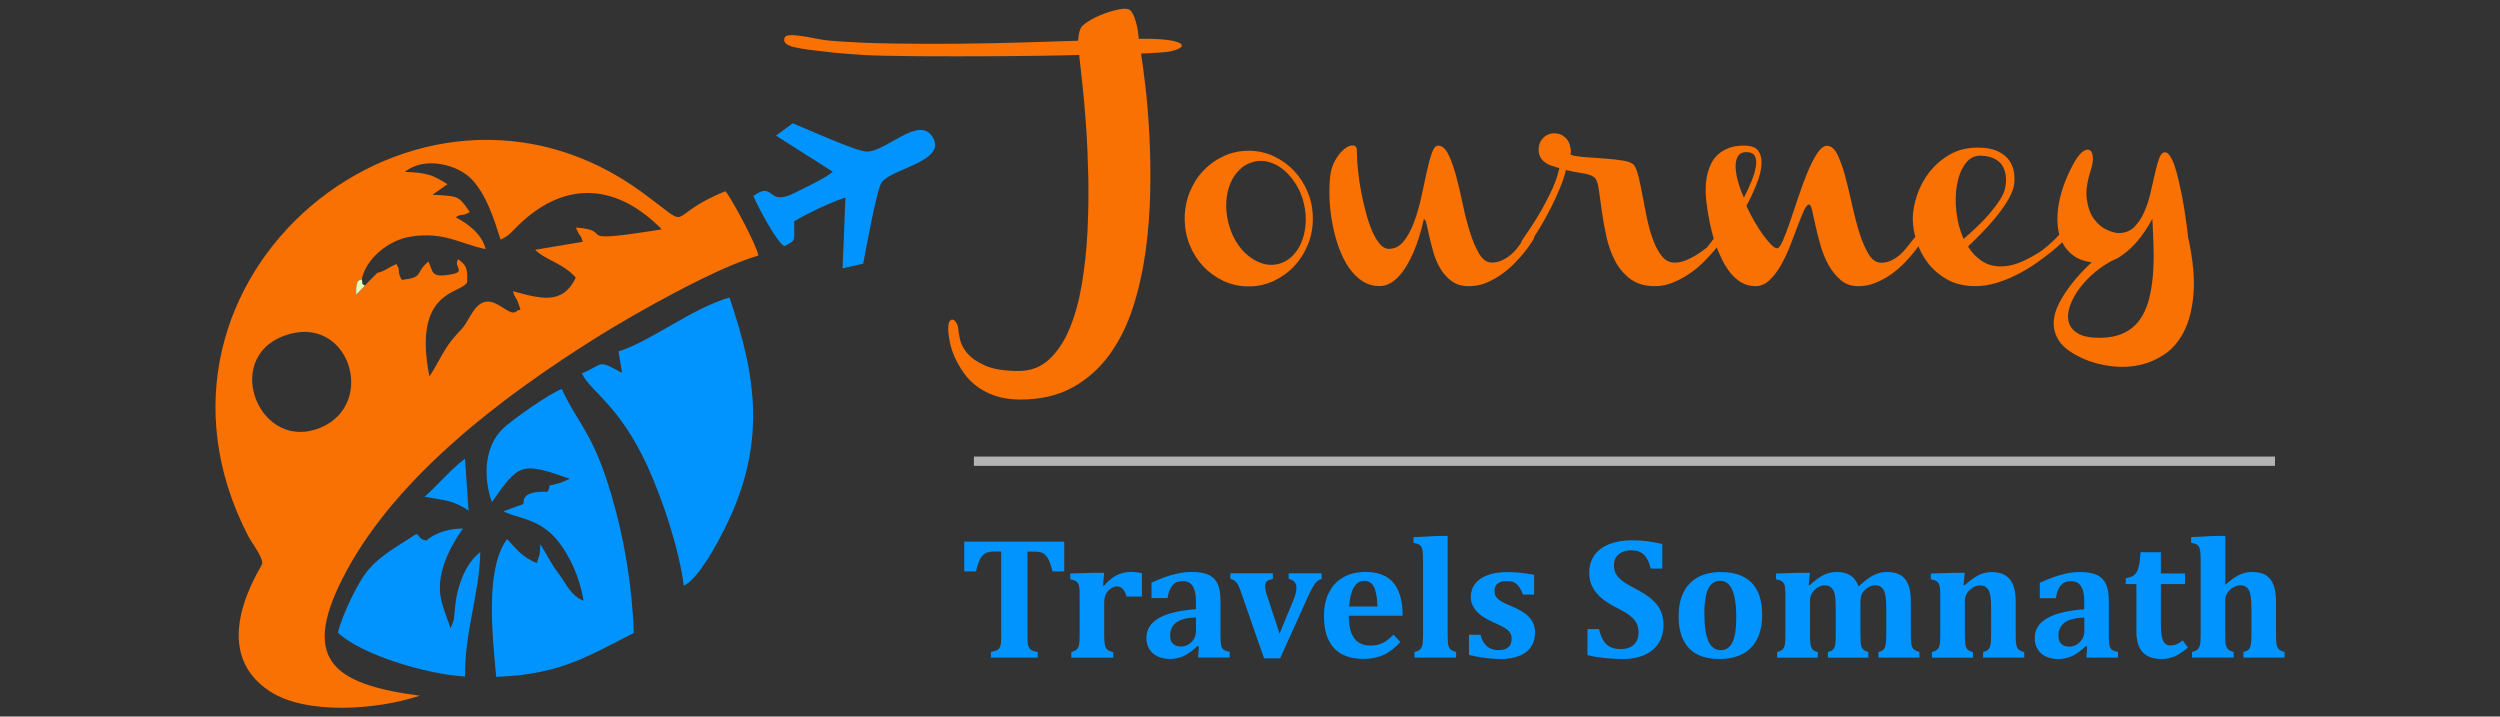 <?xml version="1.0" encoding="UTF-8"?>
<!DOCTYPE svg PUBLIC "-//W3C//DTD SVG 1.1//EN" "http://www.w3.org/Graphics/SVG/1.1/DTD/svg11.dtd">
<!-- Creator: CorelDRAW -->
<svg xmlns="http://www.w3.org/2000/svg" xml:space="preserve" width="55.386mm" height="15.875mm" version="1.1" style="shape-rendering:geometricPrecision; text-rendering:geometricPrecision; image-rendering:optimizeQuality; fill-rule:evenodd; clip-rule:evenodd"
viewBox="0 0 516.74 148.11"
 xmlns:xlink="http://www.w3.org/1999/xlink"
 xmlns:xodm="http://www.corel.com/coreldraw/odm/2003">
 <rect x="0" y="0" width="516.74" height="148.11" fill="#333333" stroke="none"/>
 <defs>
  <style type="text/css">
   <![CDATA[
    .fil6 {fill:none}
    .fil1 {fill:#0194FE}
    .fil5 {fill:#B3B3B3}
    .fil2 {fill:#E5FBBA}
    .fil0 {fill:#F97102}
    .fil4 {fill:#0194FE;fill-rule:nonzero}
    .fil3 {fill:#F97102;fill-rule:nonzero}
   ]]>
  </style>
 </defs>
 <g id="Layer_x0020_1">
  <g id="_2254809915552">
   <g>
    <path class="fil0" d="M58.71 69.41c13.33,-4.91 19.36,13.95 7.63,18.95 -12.58,5.36 -20.54,-14.19 -7.63,-18.95zm19.3 -13.04l-4.4 4.57c-0.11,-3.69 0.76,-2.81 1.17,-3.23 0.84,-4.12 5.37,-8.04 10.02,-8.79 7.03,-1.13 10.3,1.5 15.58,2.57 -0.7,-3.04 -3.66,-5.31 -6.21,-6.58 1.67,-1 0.93,0.04 2.93,-1.08 -2.39,-3.58 -2.52,-3.24 -7.7,-3.58l3.1 -2.18c-3.16,-1.95 -4.1,-2.34 -8.81,-2.54 4.07,-3.33 11.02,-1.5 13.88,1.6 2.93,3.16 4.39,7.66 5.91,12.41 1.95,-0.96 2.04,-1.42 3.87,-3.17 9.7,-9.31 20.35,-8.25 29.44,1.04 -19.96,3.18 -8.95,0.26 -17.75,-0.38 0.91,2.28 0.78,0.92 1.42,2.95l-9.85 1.65c2.11,2.13 5.81,2.75 8.4,5.77 -2.67,5.61 -7.1,4.41 -12.97,2.79 0.31,1.33 0.71,1.4 0.97,2.14 0.95,2.67 0.52,1.26 -0.22,2 -1.94,1.7 -5.61,-5.71 -9.34,0.59 -2.32,3.92 -1.46,2.22 -4.06,5.39 -1.79,2.19 -2.96,5.03 -4.63,7.49 -3.6,-18.14 6.72,-17 7.79,-19.47 0.12,-3.13 -0.18,-3.41 -1.86,-4.78 -1.1,1.81 2.15,2.67 -2.14,3.28 -3.47,0.5 -3.03,-0.73 -4,-2.79 -2.91,2.51 -0.82,3.25 -5.48,3.82 -1.13,-1.88 -0.14,-1.64 -1.11,-3.28 -1.8,0.73 -2.41,1.5 -3.94,1.81zm8.78 87.43c-18.31,-2.39 -24.92,-7.64 -15.23,-25.67 10.76,-20.02 32.7,-36.45 51.85,-48.44 7.35,-4.6 24.47,-14.35 33.35,-16.87 -0.38,-2.21 -5.56,-11.86 -6.81,-13.3 -13.33,5.4 -5.91,8.54 -17.16,0.28 -46.24,-33.94 -109.05,17.52 -81.52,70.94 0.75,1.45 3.16,4.5 2.91,5.81 -0.14,0.77 -11.86,17.67 1.68,26.4 7.49,4.83 22.03,3.81 30.92,0.84z"/>
    <path class="fil1" d="M101.66 103.82c5.63,-8.08 6.07,-8.39 16.15,-4.85l-1.86 0.79c-3.81,1.14 -1.64,-0.12 -2.78,1.9 -5.62,-0.28 -4.89,2.19 -4.9,2.16 -0.02,-0.08 -0.05,0.26 -0.11,0.36l-4.11 1.5c3.06,1.59 7.46,1.39 11.3,6.18 2.4,2.99 4.49,7.46 5.28,12.32 -2.73,-1.14 -3.32,-3.15 -5.21,-5.67 -1.6,-2.13 -2.33,-3.81 -3.73,-6.02 -0.06,0.54 -0.09,1.77 -0.15,2.11l-0.59 1.8c-3.24,-1.4 -4.18,-2.94 -6.13,-4.97 -4.73,6.26 -2.91,20.86 -2.26,28.47 13.17,-0.44 19.17,-4.37 28.44,-9.07 -0.31,-9.7 -2.01,-19.63 -4.57,-28.35 -3.93,-13.33 -6.83,-14.52 -10.3,-22.07 -2.73,1 -10.52,6.56 -12.21,8.2 -3.54,3.45 -4.25,9.47 -2.24,15.2z"/>
    <path class="fil1" d="M128.58 77.07c-5.32,-2.91 -3.67,-1.78 -8.31,0.1 1.69,3.7 7.69,6.44 13.5,19.07 3.05,6.64 6.53,16.89 7.58,24.84 3.14,-1.62 6.84,-8.63 8.39,-11.72 8.81,-17.49 6.63,-31.43 1.04,-47.86 -7.72,2.17 -16.07,8.97 -22.94,11.13l0.74 4.44z"/>
    <path class="fil1" d="M93.1 129.87c-1.14,-3.87 -2.96,-6.38 -1.81,-11.57 0.72,-3.28 2.82,-6.85 4.39,-9.05 -2.8,-0.04 -5.82,0.92 -7.56,2.48 -1.7,-0.33 -1.11,-0.91 -2.07,-1.35 -4.22,2.77 -7.57,4.42 -10.37,7.97 -1.74,2.21 -5.05,8.93 -5.83,12.42 4.62,4.44 18.07,8.6 26.26,9.06 -0.06,-9.38 3,-17.17 3.17,-25.73 -1.91,1.49 -3.36,3.79 -4.31,6.86 -0.55,1.77 -0.74,2.87 -0.92,4.69 -0.04,0.46 -0.17,2.05 -0.25,2.41l-0.29 0.91c-0.04,0.11 -0.17,0.53 -0.2,0.45 -0.03,-0.08 -0.13,0.31 -0.22,0.45z"/>
    <path class="fil1" d="M160.41 28.05l11.7 7.43c-1.54,1.44 -5.88,3.37 -7.8,4.36 -5.93,3.06 -4.06,-2.59 -8.6,0.66 0.82,2.02 4.8,9.54 6.39,10.37 2.74,-1.2 1.94,-1.38 2.07,-5.1 1.48,-1.07 8.35,-4.36 10.58,-4.93l-0.59 14.62 4.26 -0.96c0.55,-2.79 2.77,-15.34 3.83,-16.81 2.09,-2.9 13.61,-4.36 10.5,-9.38 -2.84,-4.59 -9.69,3.23 -13.74,3.01 -2.25,-0.12 -12.32,-4.71 -15.15,-5.83l-3.47 2.54z"/>
    <path class="fil1" d="M87.76 102.68c4.75,0.87 5.56,0.62 9.09,2.84l-0.74 -10.71c-2.99,2.25 -5.71,5.55 -8.35,7.87z"/>
    <path class="fil2" d="M74.78 57.71c-0.41,0.42 -1.28,-0.46 -1.17,3.23l4.4 -4.57 -2.62 2.68c-1.03,-0.93 -0.23,0.42 -0.61,-1.35z"/>
   </g>
   <path class="fil3" d="M237.62 8.02c1.98,0.04 3.49,0.17 4.54,0.37 1.04,0.21 1.71,0.45 1.98,0.72 0.27,0.27 0.17,0.55 -0.29,0.83 -0.46,0.29 -1.18,0.53 -2.17,0.72 -0.38,0.08 -1.07,0.15 -2.09,0.21 -1.01,0.05 -2.26,0.12 -3.74,0.2 0.27,1.68 0.57,3.98 0.92,6.92 0.34,2.94 0.61,6.23 0.8,9.89 0.19,3.66 0.25,7.55 0.18,11.69 -0.08,4.13 -0.4,8.23 -0.95,12.29 -0.56,4.06 -1.42,7.93 -2.6,11.63 -1.18,3.7 -2.81,6.96 -4.86,9.8 -2.06,2.84 -4.59,5.09 -7.6,6.77 -3.01,1.68 -6.63,2.52 -10.86,2.52 -1.94,0 -3.67,-0.26 -5.18,-0.77 -1.51,-0.52 -2.81,-1.2 -3.89,-2.04 -1.09,-0.84 -1.99,-1.78 -2.71,-2.84 -0.72,-1.05 -1.32,-2.1 -1.78,-3.15 -0.46,-1.04 -0.78,-2.04 -0.97,-2.97 -0.19,-0.93 -0.31,-1.72 -0.35,-2.37 -0.03,-0.95 0.04,-1.6 0.24,-1.94 0.19,-0.34 0.42,-0.49 0.69,-0.43 0.27,0.05 0.51,0.27 0.74,0.66 0.23,0.38 0.37,0.82 0.4,1.32 0.05,0.49 0.17,1.21 0.37,2.16 0.21,0.95 0.72,1.91 1.55,2.86 0.82,0.95 2.05,1.79 3.69,2.52 1.64,0.72 3.93,1.09 6.86,1.09 2.48,0 4.57,-0.79 6.29,-2.37 1.72,-1.59 3.13,-3.7 4.23,-6.34 1.11,-2.65 1.95,-5.7 2.54,-9.15 0.59,-3.45 0.98,-7.04 1.17,-10.77 0.19,-3.73 0.25,-7.49 0.18,-11.28 -0.08,-3.79 -0.23,-7.34 -0.46,-10.66 -0.23,-3.32 -0.49,-6.27 -0.78,-8.86 -0.28,-2.59 -0.5,-4.55 -0.65,-5.89 -2.63,0.08 -5.38,0.13 -8.27,0.17 -2.87,0.04 -5.76,0.07 -8.66,0.09 -2.9,0.02 -5.73,0.02 -8.49,0.02 -2.76,0 -5.35,-0.01 -7.78,-0.02 -2.42,-0.02 -4.6,-0.05 -6.54,-0.09 -1.94,-0.04 -3.55,-0.09 -4.81,-0.17 -1.33,-0.08 -2.58,-0.16 -3.74,-0.26 -1.16,-0.09 -2.23,-0.2 -3.23,-0.31 -1.71,-0.19 -3.18,-0.37 -4.4,-0.52 -1.22,-0.15 -2.21,-0.33 -2.97,-0.52 -0.76,-0.19 -1.31,-0.42 -1.66,-0.69 -0.34,-0.27 -0.48,-0.61 -0.4,-1.04 0.08,-0.46 0.43,-0.7 1.06,-0.74 0.63,-0.04 1.41,0.01 2.34,0.14 0.94,0.13 1.96,0.31 3.06,0.54 1.11,0.23 2.15,0.38 3.14,0.46 3.85,0.31 8.01,0.5 12.46,0.57 4.46,0.08 8.95,0.09 13.46,0.05 4.52,-0.04 8.94,-0.12 13.27,-0.25 4.33,-0.14 8.3,-0.26 11.92,-0.37 0.04,-0.34 0.08,-0.73 0.15,-1.17 0.05,-0.43 0.18,-0.88 0.37,-1.34 0.15,-0.42 0.7,-0.92 1.65,-1.52 0.95,-0.59 2.01,-1.11 3.17,-1.54 1.17,-0.44 2.28,-0.75 3.35,-0.95 1.07,-0.19 1.79,-0.1 2.17,0.28 0.31,0.34 0.56,0.79 0.77,1.35 0.21,0.55 0.38,1.11 0.52,1.69 0.13,0.57 0.23,1.11 0.28,1.63 0.06,0.51 0.11,0.9 0.14,1.17l2.23 0zm20.47 23.14c1.83,0 3.54,0.37 5.15,1.11 1.6,0.75 3,1.75 4.2,3 1.2,1.27 2.16,2.74 2.86,4.44 0.71,1.7 1.06,3.52 1.06,5.47 0,1.94 -0.35,3.77 -1.06,5.47 -0.7,1.69 -1.65,3.17 -2.86,4.44 -1.2,1.26 -2.6,2.26 -4.2,3 -1.6,0.74 -3.32,1.11 -5.15,1.11 -1.83,0 -3.55,-0.37 -5.15,-1.11 -1.6,-0.75 -3,-1.75 -4.2,-3 -1.2,-1.27 -2.14,-2.74 -2.83,-4.44 -0.69,-1.7 -1.03,-3.52 -1.04,-5.47 0.01,-1.94 0.35,-3.77 1.04,-5.47 0.69,-1.7 1.62,-3.17 2.83,-4.44 1.2,-1.26 2.6,-2.26 4.2,-3 1.6,-0.74 3.32,-1.11 5.15,-1.11zm6.12 23.41c1.07,-0.27 2.01,-0.79 2.83,-1.57 0.82,-0.78 1.46,-1.73 1.94,-2.86 0.47,-1.12 0.77,-2.38 0.88,-3.77 0.11,-1.39 0,-2.81 -0.34,-4.26 -0.34,-1.45 -0.88,-2.76 -1.6,-3.94 -0.72,-1.18 -1.56,-2.17 -2.49,-2.97 -0.94,-0.8 -1.94,-1.36 -3.03,-1.68 -1.08,-0.33 -2.16,-0.36 -3.23,-0.09 -1.11,0.27 -2.07,0.79 -2.89,1.58 -0.82,0.78 -1.47,1.72 -1.94,2.83 -0.48,1.11 -0.76,2.36 -0.86,3.74 -0.09,1.39 0.03,2.81 0.37,4.26 0.34,1.45 0.87,2.78 1.57,3.97 0.71,1.2 1.54,2.2 2.49,2.97 0.95,0.78 1.96,1.34 3.03,1.68 1.07,0.34 2.16,0.38 3.26,0.11zm52.15 -6.21c0.5,0 0.75,0.27 0.75,0.8 0,0.04 -0.15,0.31 -0.46,0.8 -0.3,0.49 -0.75,1.11 -1.32,1.86 -0.57,0.74 -1.27,1.54 -2.09,2.4 -0.82,0.85 -1.72,1.65 -2.71,2.36 -0.99,0.72 -2.07,1.34 -3.23,1.83 -1.16,0.5 -2.39,0.74 -3.68,0.74 -1.41,0 -2.59,-0.34 -3.54,-1.03 -0.95,-0.69 -1.74,-1.55 -2.35,-2.58 -0.61,-1.03 -1.08,-2.13 -1.43,-3.32 -0.34,-1.18 -0.63,-2.29 -0.86,-3.32 -0.23,-1.03 -0.42,-1.88 -0.57,-2.57 -0.15,-0.69 -0.34,-1.03 -0.57,-1.03 -0.57,2.59 -1.3,4.89 -2.17,6.91 -0.38,0.88 -0.81,1.73 -1.29,2.55 -0.47,0.82 -1,1.56 -1.57,2.2 -0.57,0.65 -1.2,1.17 -1.88,1.57 -0.69,0.4 -1.43,0.6 -2.23,0.6 -1.33,0 -2.52,-0.34 -3.58,-1.03 -1.04,-0.69 -1.97,-1.62 -2.77,-2.78 -0.8,-1.17 -1.48,-2.52 -2.04,-4.04 -0.55,-1.53 -0.99,-3.12 -1.31,-4.78 -0.33,-1.65 -0.53,-3.32 -0.63,-5 -0.09,-1.68 -0.06,-3.26 0.08,-4.75 0.12,-1.37 0.47,-2.57 1.06,-3.6 0.59,-1.03 1.22,-1.81 1.89,-2.35 0.66,-0.53 1.27,-0.78 1.8,-0.74 0.53,0.04 0.8,0.4 0.8,1.08 0,1.22 0.08,2.58 0.23,4.06 0.15,1.49 0.37,2.98 0.66,4.49 0.29,1.5 0.63,2.96 1.01,4.37 0.38,1.41 0.81,2.66 1.28,3.75 0.48,1.08 1.01,1.96 1.58,2.63 0.57,0.66 1.18,1 1.83,1 1.22,0 2.25,-0.53 3.09,-1.57 0.84,-1.05 1.55,-2.36 2.14,-3.95 0.59,-1.58 1.08,-3.29 1.49,-5.15 0.4,-1.84 0.77,-3.56 1.11,-5.15 0.34,-1.58 0.69,-2.9 1.06,-3.94 0.36,-1.05 0.79,-1.58 1.29,-1.58 0.84,0 1.55,0.6 2.14,1.81 0.59,1.2 1.12,2.68 1.6,4.46 0.47,1.77 0.93,3.71 1.37,5.8 0.43,2.1 0.93,4.03 1.49,5.8 0.55,1.78 1.19,3.26 1.91,4.48 0.72,1.21 1.6,1.82 2.63,1.82 0.76,0 1.48,-0.16 2.14,-0.49 0.67,-0.32 1.25,-0.69 1.75,-1.11 0.57,-0.46 1.07,-0.99 1.49,-1.6l1.72 -2.23c0.08,-0.15 0.2,-0.27 0.37,-0.37 0.17,-0.1 0.35,-0.14 0.54,-0.14zm39.11 0c0.53,0 0.8,0.27 0.8,0.8 0,0.04 -0.17,0.31 -0.51,0.8 -0.34,0.49 -0.83,1.11 -1.46,1.86 -0.63,0.74 -1.37,1.54 -2.23,2.4 -0.86,0.85 -1.82,1.65 -2.89,2.36 -1.07,0.72 -2.2,1.34 -3.4,1.83 -1.21,0.5 -2.45,0.74 -3.74,0.74 -2.02,0 -3.69,-0.49 -5.01,-1.46 -1.31,-0.97 -2.37,-2.21 -3.17,-3.72 -0.8,-1.5 -1.4,-3.16 -1.8,-4.97 -0.4,-1.81 -0.72,-3.54 -0.95,-5.18 -0.23,-1.64 -0.43,-3.09 -0.6,-4.35 -0.17,-1.26 -0.4,-2.1 -0.71,-2.52 -0.23,-0.31 -0.57,-0.54 -1.03,-0.72 -0.46,-0.17 -0.95,-0.31 -1.49,-0.4 -0.53,-0.1 -1.06,-0.18 -1.58,-0.26 -0.51,-0.08 -0.96,-0.18 -1.34,-0.29 -0.23,0 -0.46,-0.05 -0.69,-0.17 -0.19,0.91 -0.56,2.07 -1.11,3.46 -0.56,1.39 -1.2,2.82 -1.94,4.28 -0.75,1.47 -1.52,2.89 -2.35,4.26 -0.82,1.37 -1.59,2.52 -2.31,3.43 -0.23,0.27 -0.47,0.43 -0.72,0.51 -0.25,0.08 -0.45,0.06 -0.6,-0.05 -0.15,-0.11 -0.24,-0.3 -0.26,-0.57 -0.02,-0.27 0.11,-0.6 0.37,-0.98 1.6,-2.29 2.88,-4.28 3.84,-5.97 0.95,-1.7 1.69,-3.15 2.23,-4.34 0.53,-1.21 0.9,-2.16 1.09,-2.86 0.19,-0.71 0.32,-1.21 0.4,-1.52 -0.57,-0.19 -1.11,-0.37 -1.63,-0.52 -0.51,-0.15 -0.86,-0.32 -1.05,-0.51 -1.07,-0.61 -1.6,-1.56 -1.6,-2.86 0,-0.91 0.31,-1.7 0.94,-2.35 0.63,-0.65 1.4,-0.97 2.32,-0.97 0.84,0 1.56,0.27 2.17,0.8 0.61,0.53 0.98,1.18 1.09,1.94 0.04,0.19 0.08,0.37 0.11,0.52 0.04,0.34 0.04,0.74 0,1.2 0.8,0.23 1.88,0.4 3.22,0.49 1.36,0.1 2.71,0.19 4.06,0.29 1.35,0.09 2.58,0.24 3.69,0.43 1.11,0.19 1.83,0.51 2.17,0.97 0.34,0.5 0.66,1.35 0.94,2.55 0.29,1.2 0.56,2.55 0.83,4.03 0.27,1.49 0.57,3.03 0.91,4.61 0.34,1.59 0.76,3.03 1.26,4.35 0.5,1.32 1.1,2.41 1.8,3.26 0.71,0.86 1.58,1.29 2.61,1.29 0.76,0 1.54,-0.16 2.34,-0.49 0.8,-0.32 1.52,-0.69 2.17,-1.11 0.76,-0.46 1.51,-0.99 2.23,-1.6l1.71 -2.23c0.08,-0.15 0.2,-0.27 0.37,-0.37 0.18,-0.1 0.33,-0.14 0.49,-0.14zm5.44 -16.92c-0.76,0 -1.31,0.27 -1.65,0.8 -0.34,0.53 -0.52,1.24 -0.52,2.11 0,0.88 0.15,1.88 0.46,3 0.31,1.13 0.72,2.29 1.26,3.51 0.61,-1.18 1.14,-2.34 1.6,-3.48 0.46,-1.14 0.75,-2.16 0.88,-3.03 0.14,-0.88 0.06,-1.58 -0.23,-2.11 -0.28,-0.53 -0.88,-0.8 -1.8,-0.8zm35.91 16.92c0.53,0 0.8,0.27 0.8,0.8 0,0.04 -0.15,0.31 -0.46,0.8 -0.31,0.49 -0.74,1.11 -1.31,1.86 -0.57,0.74 -1.27,1.54 -2.09,2.4 -0.82,0.85 -1.72,1.65 -2.71,2.36 -0.99,0.72 -2.08,1.34 -3.26,1.83 -1.18,0.5 -2.42,0.74 -3.71,0.74 -1.41,0 -2.61,-0.42 -3.61,-1.26 -0.99,-0.84 -1.83,-1.88 -2.52,-3.12 -0.69,-1.24 -1.24,-2.59 -1.66,-4.06 -0.42,-1.47 -0.76,-2.82 -1.03,-4.06 -0.27,-1.24 -0.5,-2.28 -0.69,-3.12 -0.19,-0.84 -0.4,-1.26 -0.63,-1.26 -0.34,0 -0.7,0.42 -1.08,1.26 -0.38,0.84 -0.8,1.88 -1.26,3.12 -0.46,1.24 -0.98,2.59 -1.55,4.06 -0.57,1.46 -1.21,2.82 -1.91,4.06 -0.71,1.24 -1.49,2.28 -2.37,3.12 -0.88,0.84 -1.85,1.26 -2.92,1.26 -1.07,0 -2.03,-0.25 -2.89,-0.75 -0.85,-0.5 -1.62,-1.16 -2.29,-2 -0.66,-0.84 -1.26,-1.78 -1.77,-2.83 -0.52,-1.05 -0.96,-2.13 -1.35,-3.23 -0.87,-2.59 -1.5,-5.55 -1.88,-8.87 -0.23,-2.1 -0.13,-3.98 0.28,-5.66 0.2,-0.72 0.46,-1.43 0.81,-2.12 0.34,-0.69 0.82,-1.3 1.43,-1.83 0.61,-0.53 1.34,-0.96 2.2,-1.28 0.85,-0.33 1.9,-0.49 3.12,-0.49 1.45,0 2.42,0.37 2.94,1.11 0.51,0.75 0.72,1.71 0.63,2.92 -0.09,1.21 -0.43,2.54 -1.03,4 -0.59,1.47 -1.28,2.95 -2.08,4.44 0.53,1.14 1.1,2.24 1.71,3.29 0.61,1.05 1.2,1.98 1.8,2.78 0.59,0.8 1.14,1.45 1.63,1.94 0.5,0.5 0.89,0.75 1.2,0.75 0.34,0 0.75,-0.53 1.2,-1.57 0.46,-1.05 0.95,-2.36 1.49,-3.93 0.53,-1.56 1.1,-3.26 1.71,-5.09 0.61,-1.83 1.24,-3.53 1.88,-5.09 0.65,-1.56 1.32,-2.87 2,-3.93 0.69,-1.04 1.37,-1.57 2.06,-1.57 0.84,0 1.55,0.6 2.14,1.8 0.59,1.2 1.12,2.69 1.6,4.47 0.47,1.78 0.95,3.71 1.4,5.81 0.46,2.1 0.96,4.03 1.51,5.81 0.56,1.78 1.2,3.26 1.92,4.47 0.72,1.2 1.6,1.8 2.63,1.8 0.76,0 1.46,-0.16 2.11,-0.49 0.65,-0.32 1.22,-0.69 1.71,-1.11 0.53,-0.46 1.03,-0.99 1.49,-1.6l1.78 -2.23c0.15,-0.34 0.43,-0.51 0.85,-0.51zm19.39 -9.73c-0.23,0.95 -0.7,1.99 -1.4,3.11 -0.71,1.13 -1.52,2.24 -2.43,3.35 -0.91,1.11 -1.88,2.16 -2.89,3.19 -1.01,1.03 -1.91,1.93 -2.71,2.68 0.76,1.22 1.71,2.21 2.83,2.97 1.13,0.76 2.45,1.14 3.98,1.14 1.1,0 2.3,-0.23 3.6,-0.69 1.1,-0.42 2.4,-1.07 3.89,-1.97 1.49,-0.89 3.07,-2.26 4.75,-4.09 0.23,-0.34 0.46,-0.53 0.69,-0.57 0.23,-0.04 0.4,0.01 0.54,0.17 0.13,0.15 0.22,0.34 0.26,0.57 0.04,0.23 0,0.42 -0.11,0.57 -0.08,0.11 -0.4,0.45 -0.95,1.01 -0.56,0.55 -1.29,1.2 -2.2,1.94 -0.92,0.74 -1.98,1.53 -3.17,2.37 -1.2,0.84 -2.49,1.62 -3.86,2.32 -1.37,0.71 -2.81,1.3 -4.29,1.75 -1.49,0.46 -2.97,0.69 -4.46,0.69 -2.25,0 -4.19,-0.46 -5.8,-1.37 -1.62,-0.91 -2.96,-2.06 -4,-3.43 -1.05,-1.37 -1.83,-2.87 -2.35,-4.51 -0.51,-1.64 -0.77,-3.18 -0.77,-4.63 0,-1.49 0.29,-3.09 0.86,-4.8 0.57,-1.71 1.42,-3.31 2.54,-4.77 1.13,-1.46 2.53,-2.68 4.21,-3.66 1.68,-0.97 3.6,-1.46 5.77,-1.46 1.75,0 3.16,0.26 4.23,0.77 1.07,0.52 1.87,1.17 2.4,1.98 0.53,0.8 0.85,1.67 0.95,2.62 0.09,0.95 0.07,1.87 -0.08,2.74zm-6.86 -6.46c-1.3,0 -2.36,0.58 -3.18,1.75 -0.82,1.16 -1.38,2.6 -1.68,4.32 -0.3,1.72 -0.34,3.58 -0.11,5.57 0.23,2 0.72,3.86 1.49,5.57 0.8,-0.69 1.68,-1.47 2.63,-2.37 0.95,-0.89 1.85,-1.83 2.69,-2.8 0.84,-0.98 1.57,-1.94 2.2,-2.92 0.63,-0.97 1.01,-1.88 1.12,-2.71 0.19,-1.18 0.17,-2.18 -0.06,-3 -0.23,-0.82 -0.59,-1.48 -1.08,-1.97 -0.5,-0.5 -1.1,-0.85 -1.81,-1.08 -0.7,-0.23 -1.43,-0.34 -2.2,-0.34zm43 17.21c0.95,4.42 1.3,8.23 1.03,11.41 -0.27,3.19 -0.95,5.82 -2.06,7.92 -1.11,2.1 -2.55,3.7 -4.35,4.8 -1.79,1.11 -3.7,1.81 -5.72,2.12 -2.02,0.31 -4.09,0.25 -6.21,-0.14 -2.12,-0.4 -4.05,-1.07 -5.8,-2.03 -1.75,-0.92 -3,-1.96 -3.72,-3.12 -0.72,-1.17 -1.07,-2.39 -1.03,-3.69 0.04,-1.3 0.42,-2.64 1.14,-4.03 0.72,-1.39 1.65,-2.79 2.77,-4.2 1.12,-1.41 2.42,-2.8 3.89,-4.17 1.46,-1.37 2.97,-2.69 4.49,-3.95 0.84,-0.69 1.49,-1.2 1.97,-1.52 0.48,-0.33 0.83,-0.53 1.06,-0.63 0.23,-0.09 0.35,-0.09 0.37,0 0.01,0.1 -0.03,0.26 -0.15,0.49 -0.27,0.5 -0.84,1.28 -1.72,2.35l3.09 -2.11c0.11,-0.04 -0.05,0.19 -0.49,0.69 -0.43,0.5 -0.94,1.04 -1.51,1.65 -0.69,0.69 -1.47,1.49 -2.35,2.41 -1.41,0.69 -2.74,1.56 -4,2.6 -1.26,1.05 -2.33,2.17 -3.23,3.38 -0.89,1.2 -1.55,2.41 -1.97,3.63 -0.42,1.22 -0.51,2.32 -0.26,3.29 0.24,0.98 0.88,1.76 1.88,2.37 1.01,0.61 2.49,0.92 4.44,0.92 2.02,-0.01 3.7,-0.33 5.05,-0.98 1.36,-0.65 2.46,-1.56 3.29,-2.71 0.84,-1.17 1.46,-2.53 1.88,-4.09 0.42,-1.56 0.71,-3.26 0.86,-5.09 0.15,-1.83 0.2,-3.74 0.14,-5.72 -0.05,-1.99 -0.14,-3.99 -0.25,-6.01 -0.92,1.72 -1.93,3.24 -3.04,4.57 -0.95,1.14 -2.1,2.18 -3.43,3.12 -1.33,0.94 -2.8,1.4 -4.4,1.4 -2.52,0 -4.48,-0.61 -5.89,-1.83 -1.41,-1.23 -2.3,-2.84 -2.66,-4.84 -0.36,-2 -0.24,-4.25 0.34,-6.75 0.6,-2.5 1.63,-5.05 3.12,-7.64 0.57,-0.95 1.13,-1.61 1.66,-1.97 0.53,-0.37 0.98,-0.45 1.34,-0.26 0.36,0.19 0.58,0.65 0.66,1.37 0.08,0.72 -0.08,1.69 -0.46,2.91 -0.76,2.36 -1.02,4.37 -0.77,6.01 0.24,1.64 0.74,2.97 1.49,3.97 0.74,1.01 1.61,1.75 2.6,2.2 0.99,0.46 1.83,0.69 2.52,0.69 1.26,0 2.31,-0.41 3.15,-1.23 0.84,-0.82 1.53,-1.85 2.08,-3.09 0.56,-1.24 0.99,-2.58 1.32,-4.03 0.32,-1.45 0.63,-2.79 0.92,-4.03 0.28,-1.24 0.58,-2.27 0.88,-3.09 0.31,-0.82 0.71,-1.23 1.2,-1.23 0.34,0 0.69,0.26 1.03,0.77 0.34,0.52 0.66,1.19 0.94,2.03 0.29,0.84 0.56,1.81 0.8,2.89 0.25,1.09 0.49,2.18 0.72,3.29 0.5,2.63 0.94,5.61 1.32,8.93z"/>
   <path class="fil4" d="M204.82 135.91l0 -1.16c0.49,-0.08 0.88,-0.19 1.17,-0.33 0.29,-0.13 0.5,-0.32 0.64,-0.57 0.14,-0.25 0.23,-0.56 0.26,-0.94 0.04,-0.38 0.05,-0.85 0.05,-1.41l0 -17.5 -1.42 0c-0.71,0 -1.24,0.08 -1.62,0.25 -0.37,0.16 -0.7,0.42 -0.98,0.77 -0.27,0.35 -0.51,0.82 -0.71,1.41 -0.2,0.59 -0.37,1.15 -0.49,1.68l-2.41 0 0 -6.16 20.66 0 0 6.16 -2.41 0c-0.22,-0.8 -0.4,-1.38 -0.53,-1.75 -0.13,-0.37 -0.27,-0.69 -0.43,-0.95 -0.16,-0.26 -0.33,-0.49 -0.5,-0.66 -0.17,-0.17 -0.36,-0.32 -0.56,-0.43 -0.2,-0.1 -0.44,-0.18 -0.74,-0.23 -0.3,-0.05 -0.69,-0.08 -1.17,-0.08l-1.26 0 0 17.5c0,0.62 0.02,1.09 0.05,1.41 0.04,0.32 0.1,0.59 0.19,0.79 0.1,0.2 0.21,0.36 0.34,0.48 0.14,0.13 0.32,0.23 0.56,0.34 0.24,0.1 0.56,0.18 0.98,0.24l0 1.16 -9.69 0zm23.16 -14.9l0.23 0.05c0.85,-1.01 1.73,-1.73 2.63,-2.17 0.9,-0.44 1.88,-0.67 2.94,-0.67 0.71,0 1.46,0.08 2.25,0.23l0 4.85 -3.18 0c-0.2,-0.68 -0.46,-1.2 -0.78,-1.56 -0.32,-0.37 -0.75,-0.54 -1.29,-0.54 -0.26,0 -0.55,0.08 -0.86,0.24 -0.31,0.16 -0.59,0.38 -0.86,0.67 -0.26,0.29 -0.45,0.58 -0.56,0.88 -0.11,0.3 -0.19,0.6 -0.22,0.9 -0.04,0.31 -0.05,0.76 -0.05,1.37l0 5.6c0,1.11 0.04,1.89 0.12,2.34 0.08,0.44 0.25,0.79 0.49,1.04 0.25,0.25 0.67,0.43 1.25,0.54l0 1.16 -8.65 0 0 -1.16c0.56,-0.16 0.95,-0.35 1.17,-0.6 0.22,-0.25 0.36,-0.58 0.44,-1 0.08,-0.42 0.11,-1.19 0.11,-2.3l0 -7.21c0,-0.86 -0.01,-1.5 -0.04,-1.92 -0.03,-0.41 -0.1,-0.75 -0.21,-1 -0.11,-0.25 -0.28,-0.46 -0.51,-0.61 -0.23,-0.16 -0.62,-0.3 -1.19,-0.41l0 -1.19 4.81 -0.14 2.21 0 -0.25 2.65zm19.8 12.6l-0.26 -0.08c-0.96,0.93 -1.89,1.61 -2.8,2.03 -0.9,0.43 -1.87,0.64 -2.89,0.64 -1.01,0 -1.88,-0.19 -2.62,-0.55 -0.74,-0.37 -1.31,-0.88 -1.68,-1.54 -0.38,-0.65 -0.57,-1.41 -0.57,-2.27 0,-1.72 0.85,-3.07 2.53,-4.06 1.69,-0.99 4.26,-1.61 7.7,-1.87l0 -1.67c0,-1.09 -0.13,-1.93 -0.37,-2.52 -0.25,-0.59 -0.56,-1.01 -0.95,-1.25 -0.38,-0.24 -0.85,-0.36 -1.38,-0.36 -0.54,0 -1.01,0.1 -1.4,0.28 -0.4,0.19 -0.75,0.54 -1.07,1.06 -0.31,0.52 -0.55,1.25 -0.7,2.17l-3.31 0 0 -3.19c1.07,-0.48 1.97,-0.85 2.68,-1.11 0.71,-0.26 1.42,-0.47 2.12,-0.64 0.7,-0.17 1.32,-0.29 1.87,-0.36 0.55,-0.07 1.1,-0.1 1.65,-0.1 1.42,0 2.55,0.19 3.4,0.56 0.85,0.37 1.49,0.98 1.91,1.82 0.42,0.84 0.63,2.01 0.63,3.49l0 6.85c0,0.77 0.02,1.37 0.05,1.79 0.04,0.42 0.09,0.73 0.17,0.93 0.08,0.21 0.17,0.37 0.29,0.49 0.12,0.13 0.26,0.23 0.43,0.3 0.17,0.08 0.49,0.17 0.96,0.29l0 1.16 -6.53 0 0.16 -2.3zm-0.58 -5.99c-1.82,0.05 -3.16,0.39 -4.03,1.02 -0.87,0.64 -1.31,1.56 -1.31,2.77 0,0.72 0.2,1.28 0.6,1.66 0.4,0.38 0.95,0.57 1.65,0.57 0.54,0 1.05,-0.14 1.53,-0.43 0.48,-0.29 0.86,-0.67 1.14,-1.15 0.28,-0.48 0.42,-0.99 0.42,-1.53l0 -2.91zm15.89 -9.12l0 1.16c-0.55,0.11 -0.96,0.26 -1.22,0.47 -0.26,0.21 -0.38,0.53 -0.38,0.95 0,0.56 0.15,1.29 0.46,2.2l2.53 7.67 2.79 -6.72c0.23,-0.56 0.41,-1.06 0.53,-1.49 0.11,-0.43 0.17,-0.85 0.17,-1.25 0,-0.49 -0.14,-0.9 -0.42,-1.22 -0.28,-0.32 -0.68,-0.52 -1.19,-0.61l0 -1.16 6.82 0 0 1.17c-0.34,0.11 -0.61,0.23 -0.82,0.38 -0.2,0.15 -0.39,0.35 -0.58,0.6 -0.18,0.25 -0.4,0.61 -0.66,1.1 -0.26,0.49 -0.61,1.22 -1.05,2.2l-5.48 12.13 -3.32 0 -4.64 -13.35c-0.31,-0.93 -0.57,-1.56 -0.77,-1.91 -0.2,-0.35 -0.42,-0.61 -0.66,-0.79 -0.24,-0.18 -0.54,-0.31 -0.89,-0.38l0 -1.16 8.76 0zm26.36 14.22c-1.19,1.26 -2.37,2.16 -3.54,2.68 -1.17,0.53 -2.52,0.79 -4.04,0.79 -2.73,0 -4.78,-0.75 -6.15,-2.24 -1.38,-1.49 -2.06,-3.7 -2.06,-6.64 0,-1.89 0.35,-3.53 1.06,-4.9 0.71,-1.38 1.71,-2.42 3.01,-3.13 1.3,-0.71 2.81,-1.06 4.53,-1.06 1.07,0 2,0.12 2.8,0.37 0.8,0.25 1.49,0.59 2.07,1.03 0.57,0.44 1.05,0.96 1.42,1.59 0.44,0.74 0.78,1.58 1,2.53 0.23,0.97 0.36,2.14 0.37,3.53l-11.13 0c0.01,2.12 0.39,3.67 1.13,4.67 0.74,1 1.88,1.5 3.4,1.5 0.89,0 1.69,-0.17 2.4,-0.5 0.71,-0.33 1.49,-0.92 2.32,-1.76l1.42 1.55zm-4.74 -7.36c-0.05,-1.79 -0.28,-3.12 -0.7,-4 -0.42,-0.88 -1.1,-1.31 -2.04,-1.31 -0.9,0 -1.62,0.46 -2.15,1.37 -0.53,0.91 -0.85,2.23 -0.95,3.95l5.84 0zm14.51 5.48c0,1.11 0.04,1.88 0.1,2.3 0.07,0.42 0.22,0.76 0.43,1.01 0.22,0.25 0.62,0.45 1.22,0.61l0 1.16 -8.6 0 0 -1.16c0.35,-0.08 0.63,-0.18 0.83,-0.29 0.2,-0.11 0.35,-0.24 0.46,-0.38 0.11,-0.15 0.21,-0.34 0.29,-0.56 0.08,-0.23 0.13,-0.54 0.15,-0.95 0.02,-0.4 0.04,-0.98 0.04,-1.73l0 -13.69c0,-1.01 -0.01,-1.74 -0.02,-2.22 -0.02,-0.48 -0.05,-0.88 -0.11,-1.2 -0.05,-0.32 -0.14,-0.57 -0.26,-0.77 -0.12,-0.19 -0.29,-0.35 -0.52,-0.46 -0.22,-0.12 -0.58,-0.22 -1.07,-0.32l0 -1.16 4.86 -0.25 2.2 0 0 20.06zm6.78 0.34c0.28,1.07 0.72,1.86 1.34,2.4 0.61,0.53 1.42,0.8 2.44,0.8 0.87,0 1.54,-0.2 1.99,-0.59 0.46,-0.4 0.68,-0.98 0.68,-1.74 0,-0.49 -0.1,-0.89 -0.31,-1.23 -0.2,-0.34 -0.54,-0.66 -1.02,-0.97 -0.47,-0.31 -1.28,-0.72 -2.43,-1.22 -0.64,-0.28 -1.25,-0.59 -1.82,-0.93 -0.57,-0.34 -1.06,-0.72 -1.49,-1.15 -0.42,-0.43 -0.75,-0.9 -1,-1.43 -0.25,-0.53 -0.37,-1.11 -0.37,-1.75 0,-1.05 0.31,-1.97 0.91,-2.74 0.61,-0.77 1.48,-1.36 2.61,-1.77 1.13,-0.41 2.42,-0.61 3.87,-0.61 0.86,0 1.69,0.04 2.51,0.1 0.82,0.07 1.88,0.23 3.18,0.46l0 4.09 -2.31 0c-0.27,-0.75 -0.57,-1.32 -0.89,-1.74 -0.32,-0.41 -0.68,-0.7 -1.06,-0.85 -0.39,-0.16 -0.85,-0.23 -1.39,-0.23 -0.77,0 -1.38,0.17 -1.85,0.52 -0.46,0.35 -0.68,0.85 -0.68,1.47 0,0.45 0.08,0.83 0.25,1.14 0.17,0.32 0.46,0.62 0.88,0.92 0.42,0.3 1.23,0.69 2.44,1.2 1.1,0.46 1.99,0.93 2.68,1.43 0.69,0.5 1.22,1.07 1.58,1.72 0.36,0.65 0.54,1.41 0.54,2.28 0,0.95 -0.18,1.76 -0.53,2.44 -0.35,0.69 -0.84,1.25 -1.47,1.7 -0.64,0.44 -1.39,0.78 -2.28,0.99 -0.88,0.22 -1.86,0.32 -2.92,0.32 -1.94,0 -4.08,-0.28 -6.45,-0.83l0 -4.19 2.35 0zm24.52 -1.17c0.29,1.39 0.79,2.43 1.47,3.12 0.68,0.68 1.69,1.03 3.01,1.03 0.69,0 1.31,-0.11 1.86,-0.35 0.55,-0.24 1,-0.62 1.32,-1.13 0.33,-0.52 0.5,-1.17 0.5,-1.96 0,-0.72 -0.14,-1.35 -0.41,-1.89 -0.27,-0.53 -0.7,-1.04 -1.29,-1.52 -0.6,-0.48 -1.43,-0.99 -2.49,-1.52 -0.92,-0.46 -1.74,-0.93 -2.48,-1.43 -0.74,-0.49 -1.37,-1.03 -1.88,-1.62 -0.52,-0.59 -0.93,-1.23 -1.22,-1.94 -0.28,-0.71 -0.42,-1.49 -0.42,-2.37 0,-1.44 0.35,-2.66 1.07,-3.67 0.71,-1.01 1.75,-1.77 3.1,-2.3 1.35,-0.52 2.92,-0.78 4.7,-0.78 1.04,0 2.04,0.05 2.98,0.17 0.95,0.11 2.03,0.31 3.25,0.59l0 5.09 -2.4 0c-0.22,-0.93 -0.51,-1.66 -0.85,-2.2 -0.35,-0.55 -0.78,-0.95 -1.29,-1.2 -0.52,-0.26 -1.16,-0.38 -1.95,-0.38 -0.67,0 -1.26,0.11 -1.79,0.35 -0.53,0.24 -0.94,0.59 -1.25,1.05 -0.3,0.46 -0.46,1.02 -0.46,1.68 0,0.68 0.13,1.26 0.39,1.76 0.26,0.5 0.71,0.98 1.32,1.46 0.62,0.47 1.52,1.02 2.7,1.62 1.44,0.75 2.58,1.49 3.4,2.2 0.83,0.72 1.44,1.5 1.83,2.35 0.39,0.85 0.59,1.84 0.59,2.96 0,1.44 -0.33,2.69 -1,3.75 -0.66,1.05 -1.64,1.87 -2.91,2.44 -1.28,0.57 -2.75,0.85 -4.42,0.85 -1.2,0 -2.44,-0.07 -3.73,-0.2 -1.29,-0.13 -2.51,-0.33 -3.64,-0.59l0 -5.4 2.4 0zm24.86 6.2c-1.72,0 -3.21,-0.3 -4.45,-0.9 -1.25,-0.6 -2.22,-1.57 -2.92,-2.89 -0.7,-1.33 -1.05,-3.02 -1.05,-5.07 0,-1.56 0.22,-2.92 0.65,-4.07 0.43,-1.15 1.04,-2.1 1.81,-2.85 0.77,-0.75 1.69,-1.3 2.76,-1.66 1.07,-0.35 2.23,-0.53 3.49,-0.53 2.83,0 4.97,0.74 6.4,2.23 1.44,1.49 2.16,3.68 2.16,6.56 0,2.03 -0.35,3.74 -1.07,5.12 -0.71,1.37 -1.73,2.4 -3.06,3.06 -1.32,0.67 -2.89,1 -4.72,1zm-3.09 -9.25c0,2.48 0.28,4.34 0.83,5.57 0.56,1.23 1.4,1.85 2.52,1.85 0.62,0 1.14,-0.16 1.55,-0.47 0.41,-0.32 0.75,-0.77 1,-1.37 0.25,-0.6 0.43,-1.32 0.53,-2.15 0.11,-0.84 0.16,-1.78 0.16,-2.82 0,-2.51 -0.28,-4.39 -0.83,-5.64 -0.56,-1.25 -1.38,-1.87 -2.47,-1.87 -0.8,0 -1.43,0.25 -1.91,0.76 -0.48,0.5 -0.83,1.25 -1.05,2.26 -0.22,1.01 -0.34,2.3 -0.34,3.88zm21.57 -6.06l0.21 0.05c1.07,-0.99 2.03,-1.7 2.88,-2.11 0.86,-0.41 1.73,-0.61 2.62,-0.61 0.86,0 1.59,0.11 2.16,0.34 0.57,0.22 1.06,0.54 1.46,0.97 0.4,0.43 0.72,0.99 0.97,1.68 1.18,-1.1 2.2,-1.88 3.08,-2.32 0.87,-0.44 1.78,-0.67 2.73,-0.67 0.94,0 1.71,0.12 2.33,0.37 0.61,0.25 1.12,0.63 1.52,1.14 0.4,0.52 0.69,1.16 0.87,1.93 0.18,0.77 0.27,1.7 0.27,2.77l0 6.4c0,0.52 0.01,1 0.03,1.45 0.02,0.45 0.06,0.81 0.13,1.08 0.07,0.27 0.17,0.49 0.29,0.66 0.13,0.17 0.29,0.31 0.52,0.43 0.23,0.11 0.5,0.22 0.81,0.3l0 1.16 -8.46 0 0 -1.16c0.53,-0.13 0.89,-0.32 1.09,-0.56 0.2,-0.25 0.33,-0.59 0.41,-1.02 0.07,-0.43 0.11,-1.2 0.11,-2.32l0 -4.7c0,-1.05 -0.04,-1.91 -0.11,-2.57 -0.07,-0.66 -0.2,-1.18 -0.4,-1.55 -0.2,-0.38 -0.44,-0.65 -0.71,-0.81 -0.28,-0.17 -0.64,-0.25 -1.08,-0.25 -0.31,0 -0.59,0.05 -0.85,0.14 -0.26,0.1 -0.52,0.24 -0.78,0.43 -0.26,0.19 -0.49,0.39 -0.68,0.59 -0.19,0.2 -0.34,0.42 -0.45,0.67 -0.11,0.25 -0.19,0.52 -0.23,0.83 -0.04,0.31 -0.06,0.8 -0.06,1.49l0 5.72c0,0.8 0.02,1.41 0.04,1.83 0.03,0.42 0.1,0.76 0.19,1.02 0.1,0.26 0.25,0.47 0.45,0.64 0.2,0.17 0.52,0.31 0.96,0.43l0 1.16 -8.36 0 0 -1.16c0.54,-0.13 0.91,-0.32 1.11,-0.56 0.2,-0.25 0.34,-0.58 0.41,-1.01 0.07,-0.43 0.1,-1.2 0.1,-2.33l0 -4.7c0,-0.77 -0.01,-1.43 -0.04,-1.96 -0.03,-0.53 -0.08,-0.96 -0.15,-1.29 -0.07,-0.33 -0.17,-0.61 -0.29,-0.86 -0.13,-0.25 -0.26,-0.45 -0.42,-0.6 -0.16,-0.15 -0.35,-0.27 -0.56,-0.35 -0.22,-0.08 -0.49,-0.12 -0.82,-0.12 -0.44,0 -0.89,0.13 -1.36,0.4 -0.48,0.27 -0.88,0.65 -1.2,1.13 -0.32,0.48 -0.48,1 -0.48,1.55l0 6.79c0,1.1 0.03,1.87 0.1,2.31 0.07,0.44 0.2,0.78 0.41,1.03 0.21,0.25 0.57,0.44 1.1,0.58l0 1.16 -8.41 0 0 -1.16c0.56,-0.16 0.95,-0.35 1.17,-0.6 0.22,-0.25 0.36,-0.58 0.44,-1 0.08,-0.42 0.11,-1.19 0.11,-2.3l0 -7.21c0,-0.86 -0.01,-1.5 -0.04,-1.92 -0.03,-0.41 -0.1,-0.75 -0.21,-1 -0.11,-0.25 -0.28,-0.46 -0.51,-0.61 -0.23,-0.16 -0.62,-0.3 -1.19,-0.41l0 -1.19 4.81 -0.14 2.21 0 -0.26 2.53zm44.55 15.03l-8.51 0 0 -1.16c0.54,-0.13 0.91,-0.32 1.12,-0.58 0.21,-0.25 0.35,-0.59 0.43,-1.01 0.08,-0.43 0.11,-1.2 0.11,-2.31l0 -4.68c0,-0.83 -0.02,-1.51 -0.05,-2.04 -0.04,-0.53 -0.09,-0.97 -0.17,-1.31 -0.07,-0.34 -0.18,-0.62 -0.31,-0.85 -0.14,-0.23 -0.29,-0.41 -0.45,-0.56 -0.16,-0.15 -0.35,-0.26 -0.56,-0.33 -0.21,-0.07 -0.48,-0.1 -0.81,-0.1 -0.44,0 -0.9,0.14 -1.38,0.41 -0.48,0.28 -0.89,0.65 -1.21,1.14 -0.33,0.49 -0.49,1.01 -0.49,1.55l0 6.76c0,1.11 0.04,1.89 0.1,2.32 0.07,0.43 0.22,0.77 0.43,1.02 0.22,0.25 0.6,0.44 1.15,0.58l0 1.16 -8.48 0 0 -1.16c0.56,-0.16 0.95,-0.35 1.17,-0.6 0.22,-0.25 0.36,-0.58 0.44,-1 0.08,-0.42 0.11,-1.19 0.11,-2.3l0 -7.21c0,-0.86 -0.01,-1.5 -0.04,-1.92 -0.03,-0.41 -0.1,-0.75 -0.21,-1 -0.11,-0.25 -0.28,-0.46 -0.51,-0.61 -0.23,-0.16 -0.62,-0.3 -1.19,-0.41l0 -1.19 4.81 -0.14 2.21 0 -0.26 2.53 0.21 0.05c0.72,-0.64 1.37,-1.15 1.91,-1.52 0.55,-0.37 1.13,-0.67 1.73,-0.88 0.6,-0.22 1.23,-0.32 1.91,-0.32 0.96,0 1.76,0.14 2.38,0.41 0.64,0.28 1.14,0.68 1.54,1.2 0.39,0.53 0.67,1.17 0.84,1.94 0.17,0.76 0.26,1.64 0.26,2.65l0 6.42c0,0.52 0.01,1 0.02,1.45 0.02,0.45 0.06,0.81 0.13,1.08 0.07,0.27 0.17,0.49 0.29,0.66 0.13,0.17 0.3,0.31 0.52,0.43 0.22,0.11 0.49,0.22 0.81,0.3l0 1.16zm12.98 -2.3l-0.26 -0.08c-0.96,0.93 -1.89,1.61 -2.8,2.03 -0.9,0.43 -1.87,0.64 -2.89,0.64 -1.01,0 -1.88,-0.19 -2.62,-0.55 -0.74,-0.37 -1.31,-0.88 -1.68,-1.54 -0.38,-0.65 -0.57,-1.41 -0.57,-2.27 0,-1.72 0.84,-3.07 2.53,-4.06 1.69,-0.99 4.26,-1.61 7.7,-1.87l0 -1.67c0,-1.09 -0.13,-1.93 -0.37,-2.52 -0.25,-0.59 -0.56,-1.01 -0.95,-1.25 -0.38,-0.24 -0.85,-0.36 -1.38,-0.36 -0.54,0 -1.01,0.1 -1.4,0.28 -0.4,0.19 -0.75,0.54 -1.07,1.06 -0.31,0.52 -0.55,1.25 -0.7,2.17l-3.31 0 0 -3.19c1.07,-0.48 1.97,-0.85 2.68,-1.11 0.71,-0.26 1.42,-0.47 2.12,-0.64 0.7,-0.17 1.32,-0.29 1.87,-0.36 0.55,-0.07 1.1,-0.1 1.65,-0.1 1.42,0 2.55,0.19 3.4,0.56 0.85,0.37 1.49,0.98 1.91,1.82 0.42,0.84 0.63,2.01 0.63,3.49l0 6.85c0,0.77 0.02,1.37 0.05,1.79 0.04,0.42 0.09,0.73 0.17,0.93 0.08,0.21 0.17,0.37 0.29,0.49 0.12,0.13 0.26,0.23 0.43,0.3 0.17,0.08 0.49,0.17 0.96,0.29l0 1.16 -6.53 0 0.16 -2.3zm-0.58 -5.99c-1.82,0.05 -3.16,0.39 -4.03,1.02 -0.87,0.64 -1.31,1.56 -1.31,2.77 0,0.72 0.2,1.28 0.6,1.66 0.39,0.38 0.95,0.57 1.65,0.57 0.54,0 1.05,-0.14 1.53,-0.43 0.48,-0.29 0.86,-0.67 1.14,-1.15 0.28,-0.48 0.43,-0.99 0.43,-1.53l0 -2.91zm21.45 6.18c-1.03,0.88 -1.96,1.5 -2.81,1.86 -0.84,0.35 -1.73,0.53 -2.67,0.53 -1.74,0 -3.05,-0.47 -3.91,-1.41 -0.86,-0.94 -1.29,-2.37 -1.29,-4.27l0 -9.81 -2.2 0 0 -1.21c0.72,-0.12 1.24,-0.29 1.58,-0.53 0.34,-0.23 0.6,-0.54 0.79,-0.94 0.19,-0.39 0.34,-0.9 0.45,-1.53 0.11,-0.64 0.19,-1.42 0.25,-2.37l4.19 0 0 4.39 5 0 0 2.19 -5 0 0 7.91c0,1.32 0.07,2.3 0.19,2.93 0.13,0.64 0.33,1.1 0.62,1.4 0.29,0.3 0.65,0.45 1.09,0.45 0.32,0 0.62,-0.03 0.88,-0.09 0.26,-0.05 0.53,-0.16 0.81,-0.31 0.29,-0.16 0.59,-0.37 0.9,-0.65l1.11 1.47zm7.75 -12.99c1.07,-0.95 2.02,-1.62 2.85,-2.01 0.84,-0.39 1.7,-0.59 2.58,-0.59 1.29,0 2.28,0.23 2.98,0.71 0.7,0.47 1.21,1.15 1.53,2.04 0.32,0.89 0.49,2.04 0.49,3.46l0 6.4c0,0.52 0.01,1 0.02,1.45 0.02,0.45 0.06,0.81 0.13,1.08 0.07,0.27 0.17,0.49 0.29,0.66 0.13,0.17 0.3,0.31 0.52,0.43 0.22,0.11 0.49,0.22 0.81,0.3l0 1.16 -8.51 0 0 -1.16c0.54,-0.13 0.92,-0.32 1.13,-0.56 0.2,-0.25 0.34,-0.59 0.42,-1.02 0.08,-0.43 0.11,-1.2 0.11,-2.32l0 -4.58c0,-1.17 -0.04,-2.08 -0.11,-2.73 -0.08,-0.65 -0.2,-1.15 -0.39,-1.51 -0.18,-0.35 -0.41,-0.62 -0.7,-0.8 -0.29,-0.18 -0.67,-0.26 -1.13,-0.26 -0.44,0 -0.91,0.14 -1.4,0.41 -0.49,0.28 -0.89,0.65 -1.21,1.12 -0.32,0.47 -0.48,0.98 -0.48,1.52l0 6.81c0,0.66 0.01,1.16 0.02,1.52 0.02,0.35 0.04,0.63 0.08,0.82 0.04,0.2 0.08,0.36 0.15,0.52 0.07,0.15 0.15,0.29 0.26,0.42 0.1,0.13 0.26,0.25 0.45,0.35 0.2,0.1 0.46,0.2 0.79,0.28l0 1.16 -8.6 0 0 -1.16c0.35,-0.08 0.63,-0.18 0.83,-0.29 0.2,-0.11 0.35,-0.24 0.46,-0.38 0.11,-0.15 0.21,-0.34 0.29,-0.56 0.08,-0.23 0.13,-0.54 0.16,-0.95 0.02,-0.4 0.04,-0.98 0.04,-1.73l0 -13.69c0,-1.01 -0.01,-1.74 -0.02,-2.22 -0.02,-0.48 -0.06,-0.88 -0.11,-1.2 -0.06,-0.32 -0.15,-0.57 -0.26,-0.77 -0.12,-0.19 -0.29,-0.35 -0.51,-0.46 -0.22,-0.12 -0.58,-0.22 -1.07,-0.32l0 -1.16 4.86 -0.25 2.2 0 0 10.02 0.07 0.01z"/>
   <polygon class="fil5" points="201.3,96.29 470.23,96.29 470.23,94.37 201.3,94.37 "/>
  </g>
  <rect class="fil6" width="516.74" height="148.11"/>
 </g>
</svg>
